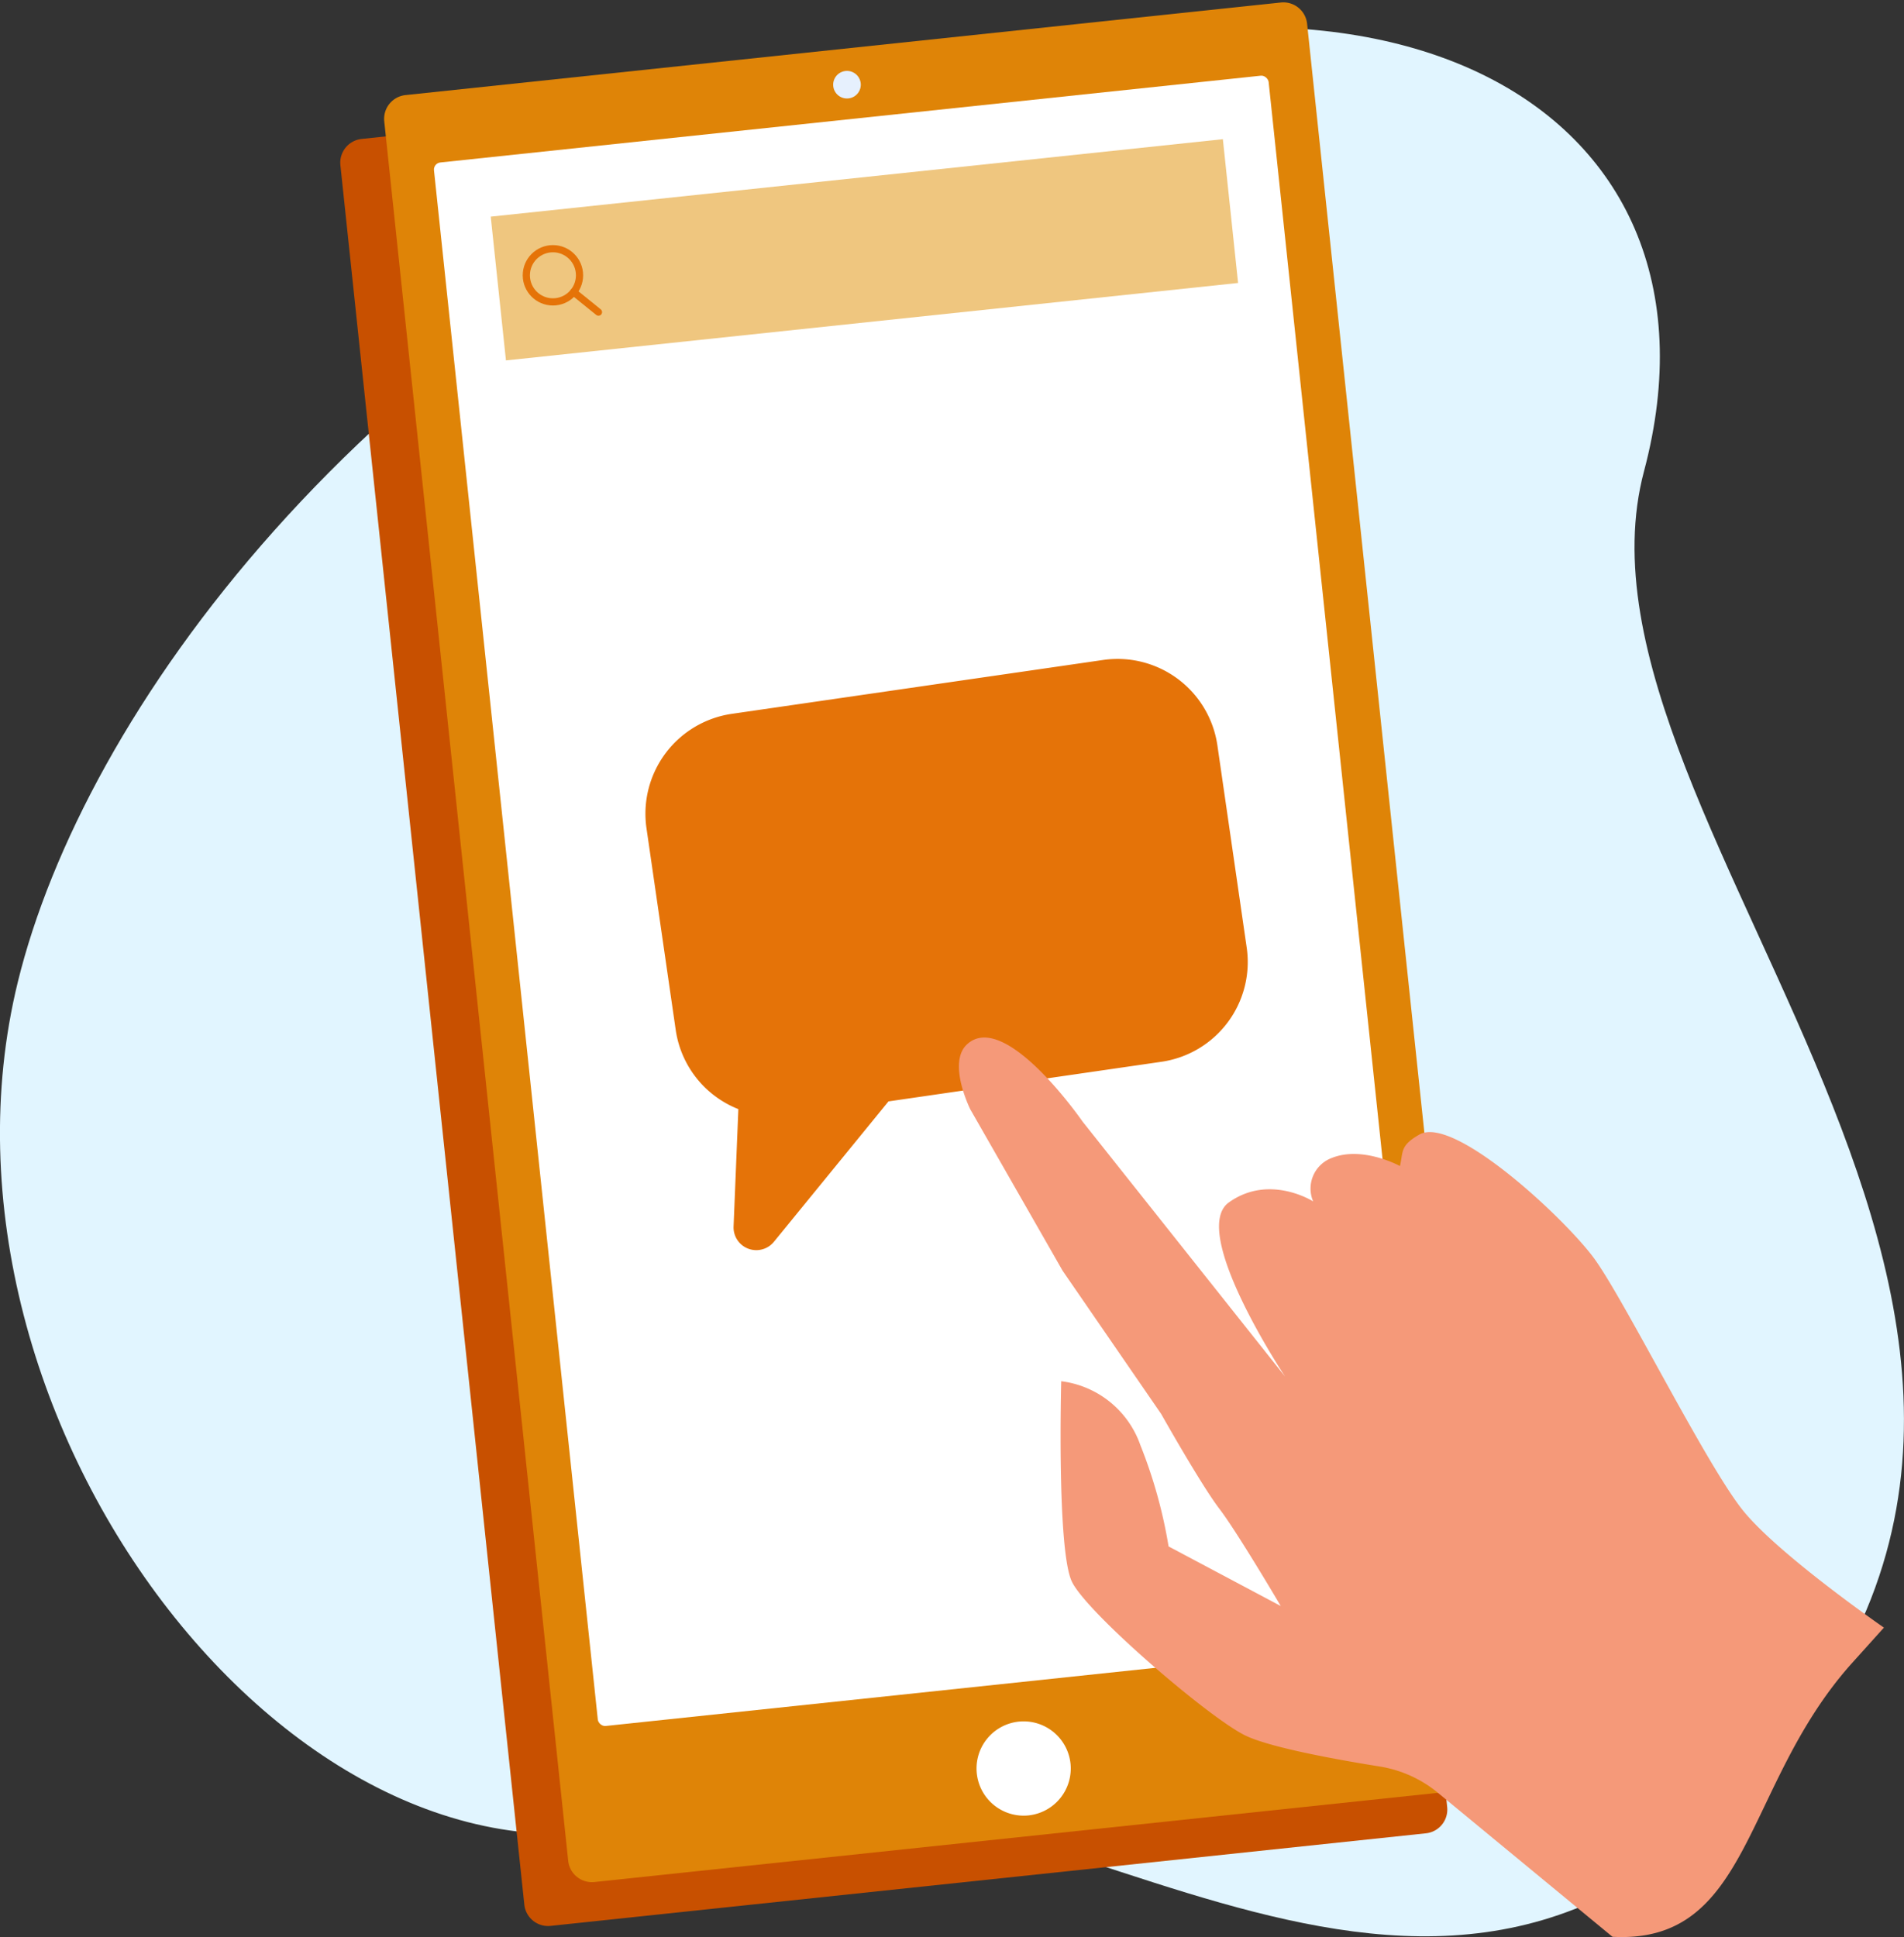 <svg xmlns="http://www.w3.org/2000/svg" width="132.272" height="134.555" viewBox="0 0 132.272 134.555">
  <rect x="0" y="0" width="132.272" height="134.555" fill="#333333" stroke="none"/>
  <g id="Grupo_10725" data-name="Grupo 10725" transform="translate(207.16 -499.835)">
    <g id="Grupo_10724" data-name="Grupo 10724" transform="translate(-207.16 499.835)">
      <path id="Trazado_23308" data-name="Trazado 23308" d="M-88.273,625.094C-52.9,592.58-99.6,556.322-92.95,531.3c6.834-25.7-18.956-39.82-54.672-24.525-34.771,14.886-53.77,41.507-58.3,60-7.486,30.576,20.315,66.441,45.383,57.911C-137.909,616.993-111.638,646.567-88.273,625.094Z" transform="translate(207.16 -498.566)" fill="#e1f5ff"/>
      <g id="Grupo_10723" data-name="Grupo 10723" transform="translate(23.473 0)">
        <g id="Grupo_10721" data-name="Grupo 10721" transform="translate(0)">
          <path id="Rectángulo_4705" data-name="Rectángulo 4705" d="M1.66,0H62.81a1.658,1.658,0,0,1,1.658,1.658v121.5a1.658,1.658,0,0,1-1.658,1.658H1.66A1.66,1.66,0,0,1,0,123.153V1.66A1.66,1.66,0,0,1,1.66,0Z" transform="translate(0 9.826) rotate(-6.037)" fill="#c85000"/>
          <path id="Trazado_23317" data-name="Trazado 23317" d="M1.66,0H62.81a1.658,1.658,0,0,1,1.658,1.658v121.5a1.658,1.658,0,0,1-1.658,1.658H1.66A1.66,1.66,0,0,1,0,123.153V1.66A1.66,1.66,0,0,1,1.66,0Z" transform="translate(3.047 6.78) rotate(-6.037)" fill="#df8407"/>
          <path id="Trazado_23309" data-name="Trazado 23309" d="M-187.1,503.361a.956.956,0,0,0,.853-1.051.96.96,0,0,0-1.054-.853.958.958,0,0,0-.853,1.054A.956.956,0,0,0-187.1,503.361Z" transform="translate(222.568 -496.526)" fill="#e6f0fd" fill-rule="evenodd"/>
          <rect id="Rectángulo_4707" data-name="Rectángulo 4707" width="58.308" height="109.209" rx="0.497" transform="translate(6.624 11.338) rotate(-6.037)" fill="#fff"/>
          <path id="Trazado_23310" data-name="Trazado 23310" d="M-178.364,542.009a3.277,3.277,0,0,0-3.6-2.91,3.272,3.272,0,0,0-2.91,3.6,3.274,3.274,0,0,0,3.6,2.913A3.279,3.279,0,0,0-178.364,542.009Z" transform="translate(229.26 -419.512)" fill="#fff" fill-rule="evenodd"/>
        </g>
        <path id="Trazado_23311" data-name="Trazado 23311" d="M-195.97,508.388l50.861-5.38,1.057,9.987-50.861,5.38Z" transform="translate(206.589 -493.34)" fill="#efc67f"/>
        <g id="Grupo_10722" data-name="Grupo 10722" transform="translate(13.091 17.275)">
          <circle id="Elipse_319" data-name="Elipse 319" cx="1.848" cy="1.848" r="1.848" fill="none" stroke="#e57308" stroke-width="0.5"/>
          <line id="Línea_58" data-name="Línea 58" x1="1.729" y1="1.398" transform="translate(3.283 3.008)" fill="none" stroke="#e57308" stroke-linecap="round" stroke-width="0.5"/>
        </g>
      </g>
    </g>
    <path id="Trazado_23312" data-name="Trazado 23312" d="M-160.648,514.931l-25.793,3.741a7.012,7.012,0,0,0-5.929,7.943l2.035,14.039a6.987,6.987,0,0,0,4.348,5.475l-.332,8.156a1.58,1.58,0,0,0,2.8,1.063l7.961-9.755,18.956-2.751a7,7,0,0,0,5.929-7.94l-2.035-14.039A7.01,7.01,0,0,0-160.648,514.931Z" transform="translate(30.121 30.747)" fill="#e57308"/>
    <path id="Trazado_23313" data-name="Trazado 23313" d="M-141.217,538.76c-2.093-2.806-9.716-9.886-12.086-8.537-1.368.78-1.118,1.191-1.353,2.19,0,0-2.59-1.423-4.741-.56a2.27,2.27,0,0,0-1.289,3.016s-3.034-1.938-5.85.067,3.9,12.1,3.9,12.1l-14.072-17.716s-5.4-7.821-8.034-5.35c-1.368,1.282.235,4.5.235,4.5l6.416,11.215,6.846,9.947s2.772,4.923,4.037,6.578,4.271,6.764,4.271,6.764l-7.793-4.14a33.634,33.634,0,0,0-1.959-7.032,6.7,6.7,0,0,0-5.5-4.442s-.314,11.751.746,13.932,9.484,9.414,12.022,10.666c1.73.853,6.5,1.706,9.353,2.163a8.468,8.468,0,0,1,4.064,1.84l12.113,9.99c9.636.521,9.061-10.459,16.531-18.892l2.325-2.584s-7.178-4.966-9.725-8.055S-139.124,541.562-141.217,538.76Z" transform="translate(44.752 48.417)" fill="#f59979"/>
  </g>
</svg>
